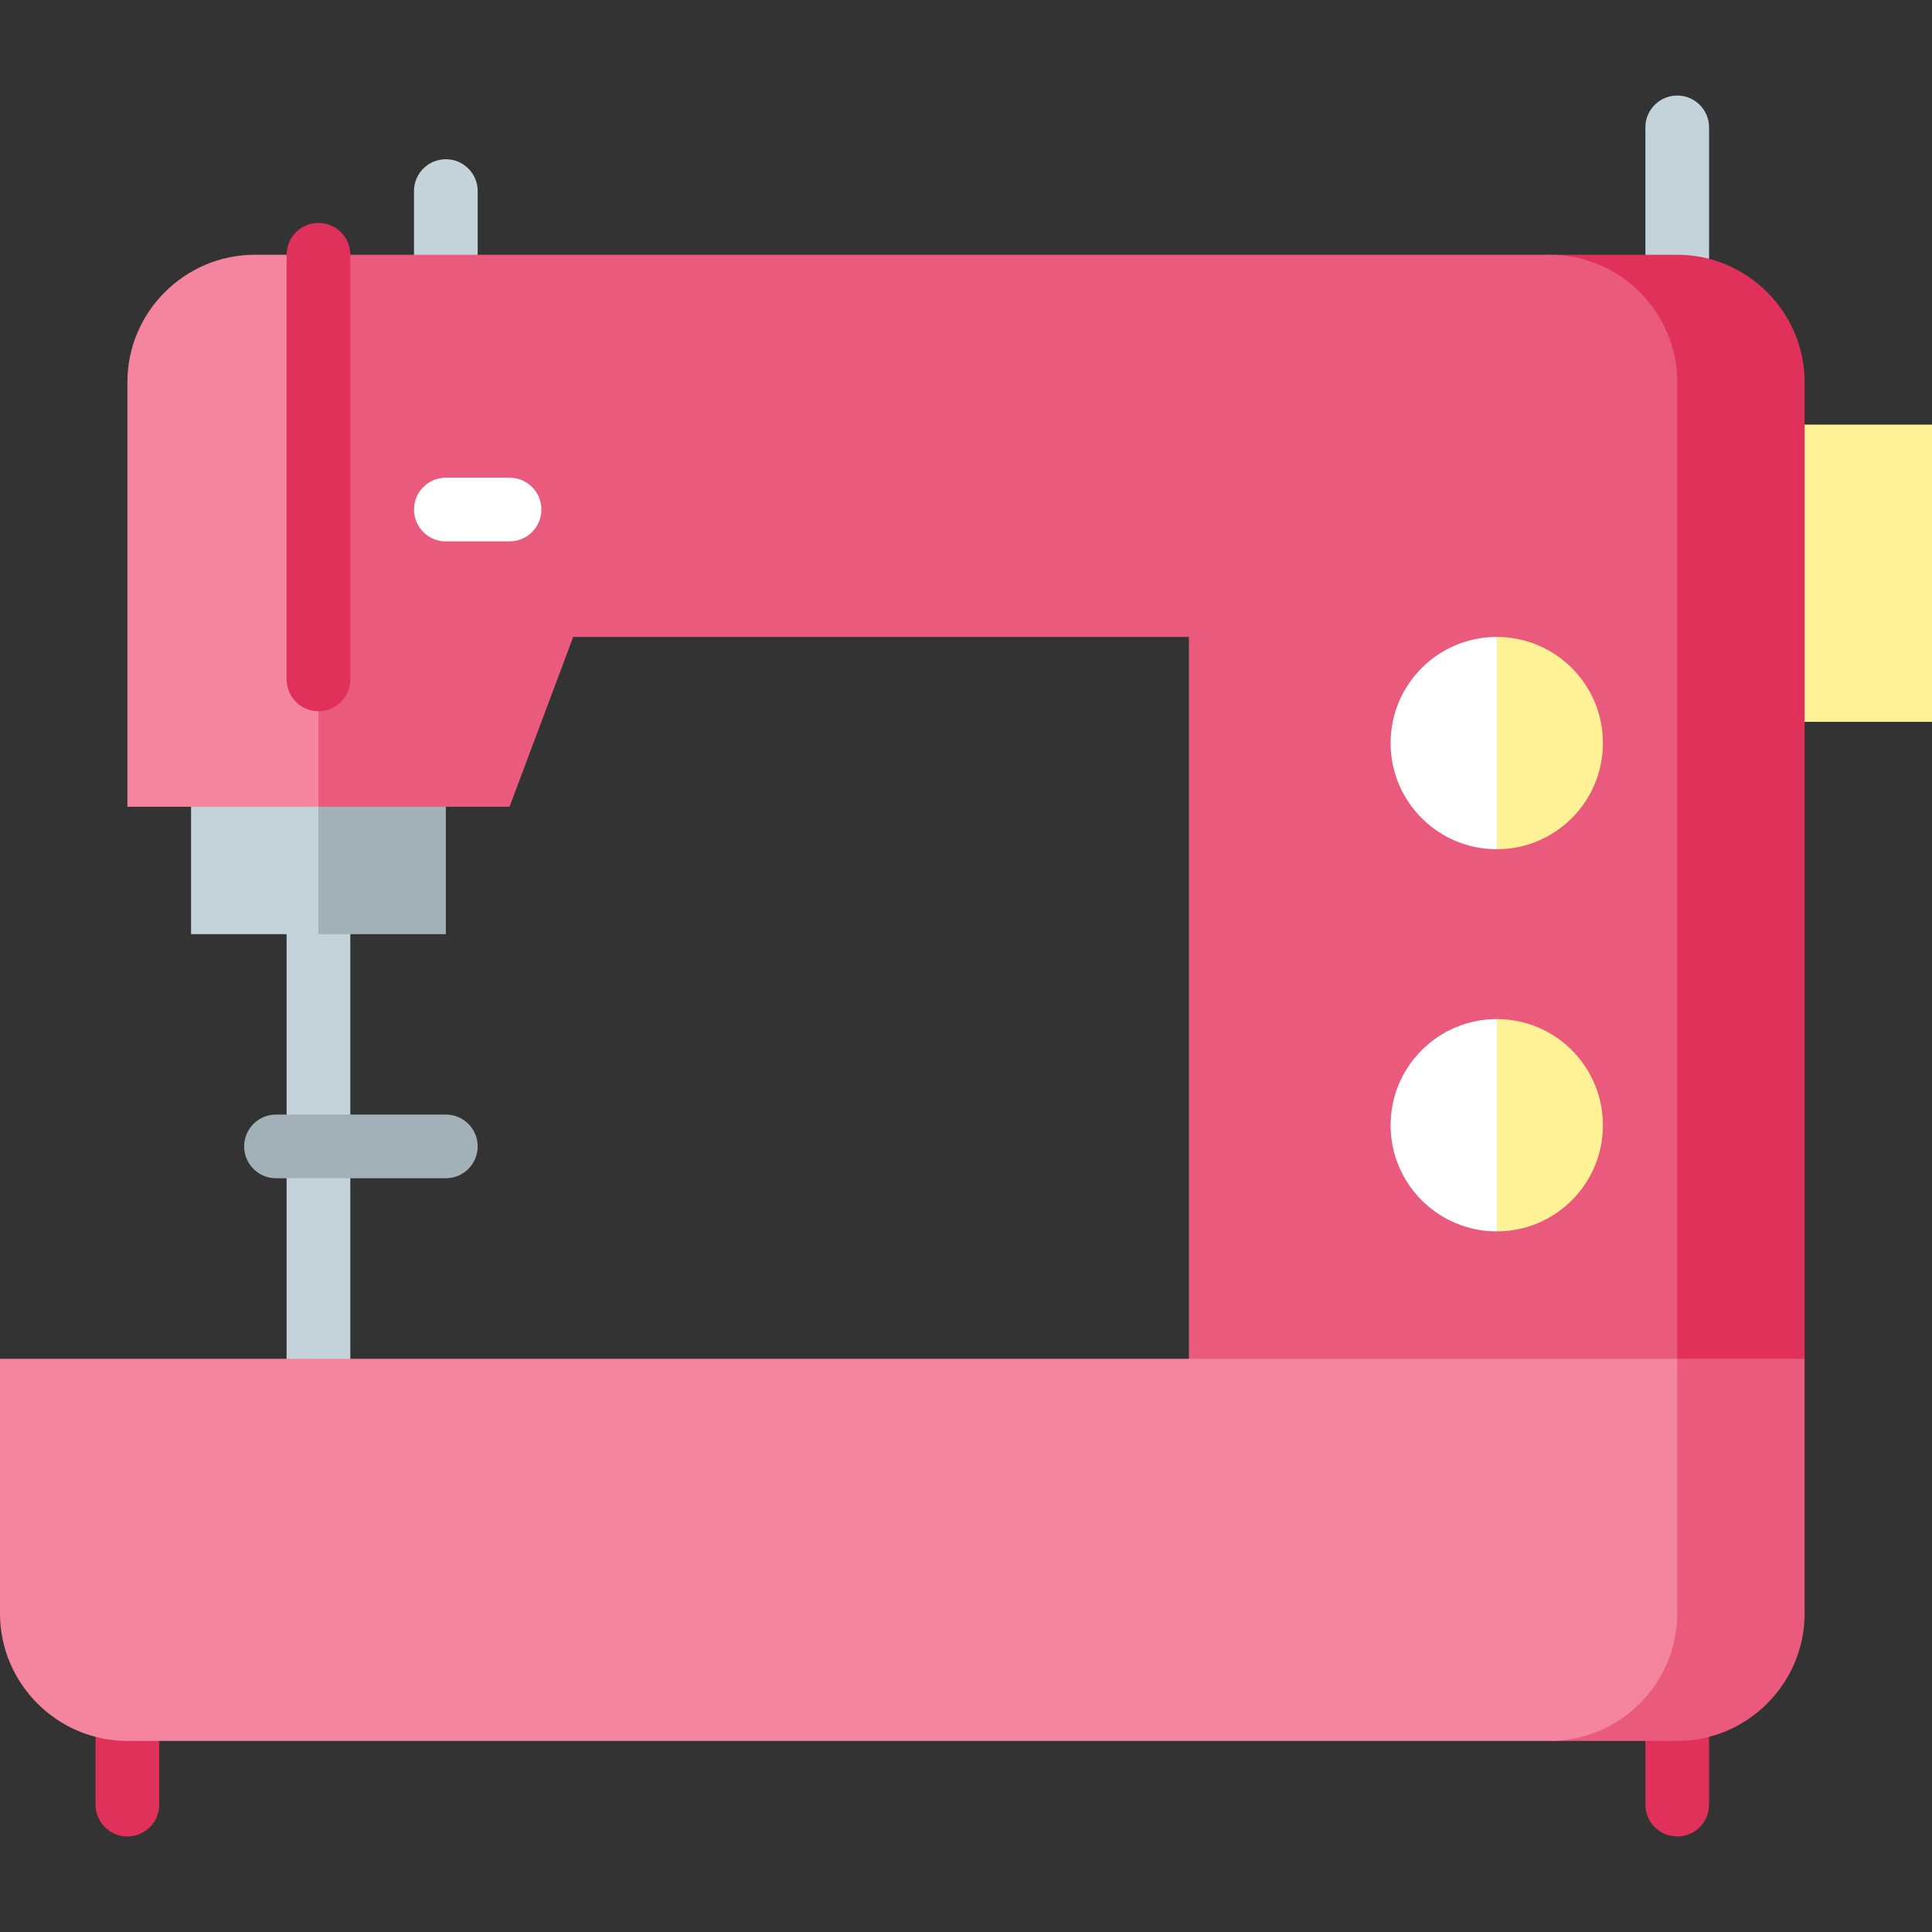 <?xml version="1.0" encoding="iso-8859-1"?>
<!-- Generator: Adobe Illustrator 19.0.0, SVG Export Plug-In . SVG Version: 6.00 Build 0)  -->
<svg version="1.1" id="Layer_1" xmlns="http://www.w3.org/2000/svg" xmlns:xlink="http://www.w3.org/1999/xlink" x="0px" y="0px"
	 viewBox="0 0 512 512" style="enable-background:new 0 0 512 512;" xml:space="preserve">
<rect x="0" y="0" width="512" height="512" fill="#333333" stroke="none"/>
<g>
	<path style="fill:#E0315B;" d="M25.319,450.11v28.132c0,4.662,3.779,8.44,8.44,8.44s8.44-3.778,8.44-8.44V450.11H25.319z"/>
	<path style="fill:#E0315B;" d="M436.044,450.11v28.132c0,4.662,3.779,8.44,8.44,8.44c4.661,0,8.44-3.778,8.44-8.44V450.11H436.044z
		"/>
</g>
<g>
	<path style="fill:#C4D3D9;" d="M444.484,25.319c-4.661,0-8.44,3.778-8.44,8.44v45.011h16.879V33.758
		C452.923,29.096,449.144,25.319,444.484,25.319z"/>
	<path style="fill:#C4D3D9;" d="M118.154,87.209c-4.661,0-8.44-3.778-8.44-8.44V50.637c0-4.662,3.779-8.44,8.44-8.44
		c4.661,0,8.44,3.778,8.44,8.44v28.132C126.593,83.431,122.815,87.209,118.154,87.209z"/>
	<rect x="75.956" y="236.308" style="fill:#C4D3D9;" width="16.879" height="135.01"/>
</g>
<polygon style="fill:#A2B1B7;" points="73.143,191.297 84.396,247.56 118.154,247.56 118.154,191.297 "/>
<rect x="50.637" y="191.297" style="fill:#C4D3D9;" width="33.758" height="56.264"/>
<rect x="455.736" y="112.527" style="fill:#FFF296;" width="56.264" height="78.769"/>
<path style="fill:#E0315B;" d="M444.484,67.516h-33.758l33.758,300.074l33.758-7.502V101.275
	C478.242,82.708,463.051,67.516,444.484,67.516z"/>
<path style="fill:#F5849F;" d="M67.516,67.516c-18.567,0-33.758,15.191-33.758,33.758v112.527h50.637l22.505-73.143L84.396,67.516
	H67.516z"/>
<g>
	<path style="fill:#EA5A7D;" d="M410.725,67.516H84.396v146.286h50.637l16.879-45.011h163.165v225.055l129.407-26.256V101.275
		C444.484,82.708,429.292,67.516,410.725,67.516z"/>
	<path style="fill:#EA5A7D;" d="M444.484,360.088l-33.758,101.275h33.758c18.567,0,33.758-15.191,33.758-33.758v-67.516H444.484z"/>
</g>
<path style="fill:#F5849F;" d="M444.484,427.604v-67.516H0v67.516c0,18.567,15.191,33.758,33.758,33.758h376.967
	C429.292,461.363,444.484,446.171,444.484,427.604z"/>
<path style="fill:#FFF296;" d="M396.659,168.791l-11.253,28.132l11.253,28.132c15.537,0,28.132-12.595,28.132-28.132
	S412.196,168.791,396.659,168.791z"/>
<path style="fill:#FFFFFF;" d="M368.527,196.923c0,15.537,12.595,28.132,28.132,28.132v-56.264
	C381.123,168.791,368.527,181.386,368.527,196.923z"/>
<path style="fill:#FFF296;" d="M396.659,270.066l-11.253,28.132l11.253,28.132c15.537,0,28.132-12.595,28.132-28.132
	S412.196,270.066,396.659,270.066z"/>
<path style="fill:#FFFFFF;" d="M368.527,298.198c0,15.537,12.595,28.132,28.132,28.132v-56.264
	C381.123,270.066,368.527,282.661,368.527,298.198z"/>
<path style="fill:#E0315B;" d="M84.396,188.484c-4.661,0-8.44-3.778-8.44-8.44V67.516c0-4.662,3.779-8.44,8.44-8.44
	s8.44,3.778,8.44,8.44v112.527C92.835,184.706,89.056,188.484,84.396,188.484z"/>
<path style="fill:#FFFFFF;" d="M135.033,143.473h-16.879c-4.661,0-8.44-3.778-8.44-8.44c0-4.662,3.779-8.44,8.44-8.44h16.879
	c4.661,0,8.44,3.778,8.44,8.44C143.473,139.695,139.694,143.473,135.033,143.473z"/>
<path style="fill:#A2B1B7;" d="M118.154,312.25H73.143c-4.661,0-8.44-3.778-8.44-8.44s3.779-8.44,8.44-8.44h45.011
	c4.661,0,8.44,3.778,8.44,8.44S122.815,312.25,118.154,312.25z"/>
<g>
</g>
<g>
</g>
<g>
</g>
<g>
</g>
<g>
</g>
<g>
</g>
<g>
</g>
<g>
</g>
<g>
</g>
<g>
</g>
<g>
</g>
<g>
</g>
<g>
</g>
<g>
</g>
<g>
</g>
</svg>
